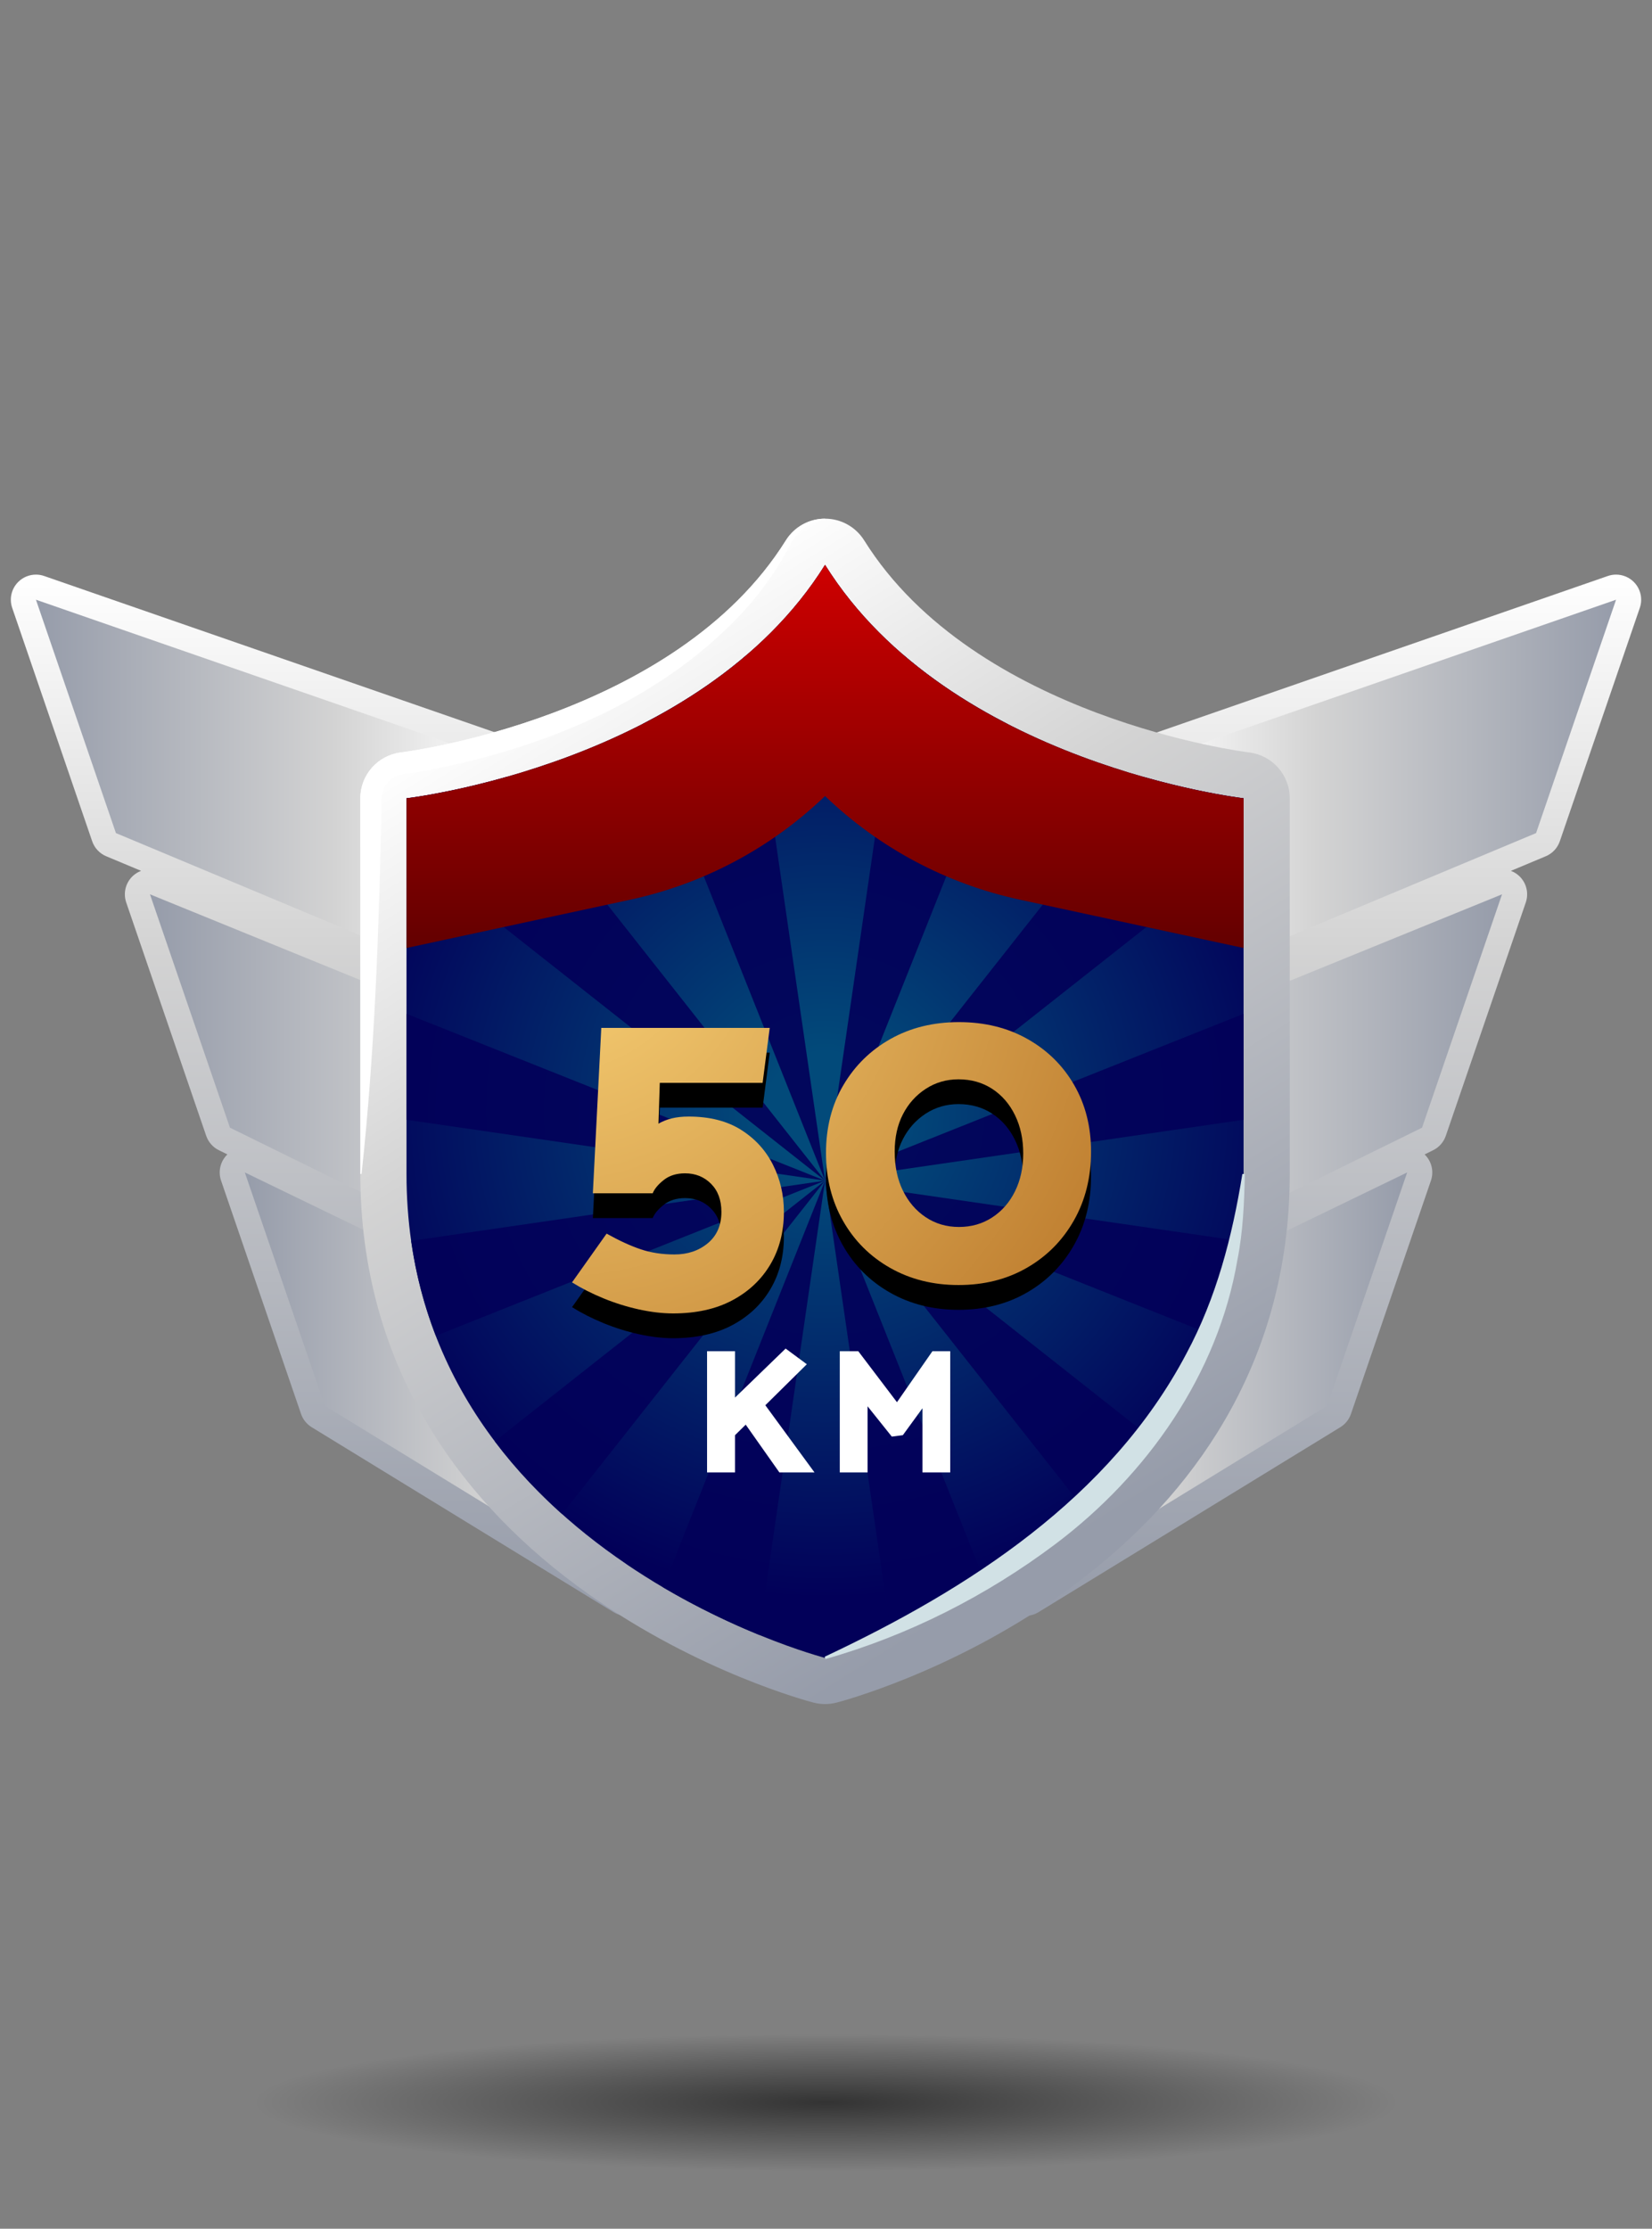 <?xml version="1.0" encoding="UTF-8"?><svg id="Calque_1" xmlns="http://www.w3.org/2000/svg" xmlns:xlink="http://www.w3.org/1999/xlink" viewBox="0 0 200.2 270"><rect x="0" y="0" width="200.2" height="270" fill="#808080" stroke="none"/><defs><radialGradient id="Dégradé_sans_nom" cx="100.1" cy="-1733.753" fx="100.1" fy="-1733.753" r="69.227" gradientTransform="translate(0 46.649) scale(1 -.12)" gradientUnits="userSpaceOnUse"><stop offset="0" stop-color="#000"/><stop offset="1" stop-color="#000" stop-opacity="0"/></radialGradient><linearGradient id="Dégradé_sans_nom_1370" x1="40.147" y1="195.752" x2="40.147" y2="69.611" gradientUnits="userSpaceOnUse"><stop offset="0" stop-color="#969caa"/><stop offset=".64" stop-color="#d3d3d3"/><stop offset="1" stop-color="#fff"/></linearGradient><linearGradient id="Dégradé_sans_nom_1370-2" x1="160.053" x2="160.053" xlink:href="#Dégradé_sans_nom_1370"/><linearGradient id="Dégradé_sans_nom_1370-3" x1="4.356" y1="96.609" x2="60.998" y2="96.609" xlink:href="#Dégradé_sans_nom_1370"/><linearGradient id="Dégradé_sans_nom_1370-4" x1="18.175" y1="134.016" x2="74.817" y2="134.016" xlink:href="#Dégradé_sans_nom_1370"/><linearGradient id="Dégradé_sans_nom_1370-5" x1="29.669" y1="167.371" x2="75.939" y2="167.371" xlink:href="#Dégradé_sans_nom_1370"/><linearGradient id="Dégradé_sans_nom_1370-6" x1="4967.206" y1="96.609" x2="5023.848" y2="96.609" gradientTransform="translate(5163.05) rotate(-180) scale(1 -1)" xlink:href="#Dégradé_sans_nom_1370"/><linearGradient id="Dégradé_sans_nom_1370-7" x1="4981.026" y1="134.016" x2="5037.668" y2="134.016" gradientTransform="translate(5163.05) rotate(-180) scale(1 -1)" xlink:href="#Dégradé_sans_nom_1370"/><linearGradient id="Dégradé_sans_nom_1370-8" x1="4992.52" y1="167.371" x2="5038.789" y2="167.371" gradientTransform="translate(5163.05) rotate(-180) scale(1 -1)" xlink:href="#Dégradé_sans_nom_1370"/><linearGradient id="Dégradé_sans_nom_1370-9" x1="135.021" y1="183.563" x2="69.724" y2="78.666" xlink:href="#Dégradé_sans_nom_1370"/><radialGradient id="Dégradé_sans_nom_2436" cx="99.984" cy="134.635" fx="99.984" fy="134.635" r="58.974" gradientUnits="userSpaceOnUse"><stop offset=".12" stop-color="#024a7a"/><stop offset="1" stop-color="#020059"/></radialGradient><radialGradient id="Dégradé_sans_nom_454" cx="66.898" cy="110.822" fx="66.898" fy="110.822" r="94.351" gradientUnits="userSpaceOnUse"><stop offset="0" stop-color="#fad378"/><stop offset=".405" stop-color="#da5"/><stop offset="1" stop-color="#b0691e"/></radialGradient><radialGradient id="Dégradé_sans_nom_454-2" cx="66.898" fx="66.898" r="94.351" xlink:href="#Dégradé_sans_nom_454"/><linearGradient id="Dégradé_sans_nom_2363" x1="99.984" y1="114.846" x2="99.984" y2="68.429" gradientUnits="userSpaceOnUse"><stop offset="0" stop-color="#630000"/><stop offset="1" stop-color="#ce0000"/></linearGradient></defs><g id="beaujolais"><ellipse cx="100.1" cy="255.9" rx="97.3" ry="10.7" style="fill:url(#Dégradé_sans_nom); isolation:isolate; opacity:.6;"/></g><g><g><g><path d="M77.265,161.7l-.121-.059c.453-.54,.716-1.226,.716-1.951v-28.271c0-1.237-.749-2.351-1.894-2.818l-13.377-5.45c.031-.019,.065-.033,.096-.054,.847-.564,1.357-1.515,1.357-2.533v-28.271c0-1.296-.821-2.45-2.046-2.874L5.352,69.779c-.326-.114-.663-.168-.996-.168-.792,0-1.568,.31-2.148,.887-.824,.822-1.108,2.041-.73,3.142l9.692,28.271c.282,.822,.902,1.485,1.704,1.82l4.226,1.768c-.37,.14-.716,.349-1.015,.631-.868,.819-1.175,2.07-.789,3.198l9.693,28.271c.261,.761,.813,1.388,1.535,1.743l1.033,.508c-.845,.817-1.152,2.049-.768,3.169l9.693,28.271c.229,.669,.685,1.238,1.289,1.607l36.577,22.406c.487,.298,1.038,.448,1.589,.448,.512,0,1.024-.129,1.487-.388,.961-.538,1.556-1.553,1.556-2.654v-28.271c0-1.166-.667-2.23-1.717-2.738Z" style="fill:url(#Dégradé_sans_nom_1370);"/><path d="M197.992,70.498c-.58-.578-1.356-.887-2.148-.887-.333,0-.67,.055-.996,.168l-56.642,19.641c-1.225,.424-2.046,1.578-2.046,2.874v28.271c0,1.018,.509,1.969,1.357,2.533,.031,.02,.064,.035,.096,.054l-13.377,5.45c-1.146,.467-1.894,1.581-1.894,2.818v28.271c0,.725,.263,1.411,.716,1.951l-.121,.059c-1.05,.508-1.717,1.572-1.717,2.738v28.271c0,1.101,.595,2.116,1.556,2.654,.462,.259,.975,.388,1.487,.388,.551,0,1.102-.15,1.589-.448l36.577-22.406c.604-.37,1.06-.938,1.289-1.607l9.693-28.271c.384-1.12,.077-2.352-.768-3.169l1.033-.508c.722-.355,1.275-.982,1.535-1.743l9.693-28.271c.387-1.128,.079-2.379-.789-3.198-.298-.282-.645-.492-1.015-.632l4.226-1.768c.802-.335,1.422-.998,1.704-1.82l9.693-28.271c.377-1.101,.094-2.32-.73-3.142Z" style="fill:url(#Dégradé_sans_nom_1370-2);"/></g><g><polygon points="60.998 120.565 14.049 100.924 4.356 72.653 60.998 92.294 60.998 120.565" style="fill:url(#Dégradé_sans_nom_1370-3);"/><polygon points="74.817 159.69 27.868 136.612 18.175 108.341 74.817 131.42 74.817 159.69" style="fill:url(#Dégradé_sans_nom_1370-4);"/><polygon points="75.939 192.709 39.362 170.304 29.669 142.033 75.939 164.438 75.939 192.709" style="fill:url(#Dégradé_sans_nom_1370-5);"/></g><g><polygon points="139.202 120.565 186.151 100.924 195.844 72.653 139.202 92.294 139.202 120.565" style="fill:url(#Dégradé_sans_nom_1370-6);"/><polygon points="125.383 159.69 172.332 136.612 182.025 108.341 125.383 131.42 125.383 159.69" style="fill:url(#Dégradé_sans_nom_1370-7);"/><polygon points="124.261 192.709 160.838 170.304 170.531 142.033 124.261 164.438 124.261 192.709" style="fill:url(#Dégradé_sans_nom_1370-8);"/></g></g><g><path d="M99.984,68.429c15.105,24.17,50.721,28.278,50.721,28.278v45.513c0,45.513-50.721,58.622-50.721,58.622,0,0-50.721-13.108-50.721-58.622v-45.513s35.616-4.108,50.721-28.278m0-5.595c-1.929,0-3.722,.994-4.745,2.63-13.464,21.544-46.295,25.647-46.625,25.686-2.817,.332-4.947,2.721-4.947,5.557v45.513c0,11.444,2.951,21.981,8.772,31.32,4.603,7.385,10.98,13.988,18.953,19.627,13.364,9.45,26.633,12.948,27.191,13.092,.459,.119,.93,.178,1.4,.178s.941-.059,1.4-.178c.558-.144,13.827-3.642,27.191-13.092,7.974-5.638,14.35-12.241,18.953-19.627,5.821-9.339,8.772-19.876,8.772-31.32v-45.513c0-2.842-2.131-5.233-4.954-5.558-.323-.038-33.154-4.142-46.618-25.686-1.022-1.636-2.815-2.63-4.745-2.63h0Z" style="fill:url(#Dégradé_sans_nom_1370-9);"/><g><path d="M99.984,68.429c-15.105,24.17-50.721,28.278-50.721,28.278v45.513c0,45.513,50.721,58.622,50.721,58.622,0,0,50.721-13.108,50.721-58.622v-45.513s-35.616-4.108-50.721-28.278Z" style="fill:url(#Dégradé_sans_nom_2436);"/><g style="opacity:.9;"><g><path d="M91.986,198.052l7.998-55.023-19.634,49.264c4.283,2.522,8.336,4.409,11.635,5.759Z" style="fill:#020059;"/><path d="M68.117,183.423l31.868-40.394-40.027,31.578c2.488,3.299,5.263,6.225,8.159,8.816Z" style="fill:#020059;"/><path d="M119.618,192.293l-19.634-49.264,7.998,55.023c3.299-1.349,7.352-3.236,11.635-5.759Z" style="fill:#020059;"/><path d="M140.011,174.607l-40.027-31.578,31.868,40.394c2.896-2.591,5.671-5.517,8.159-8.816Z" style="fill:#020059;"/><path d="M52.816,161.828l47.168-18.798-50.159,7.291c.588,4.14,1.621,7.967,2.991,11.507Z" style="fill:#020059;"/><path d="M150.143,150.32l-50.159-7.291,47.168,18.798c1.369-3.54,2.403-7.367,2.991-11.507Z" style="fill:#020059;"/><path d="M99.984,143.029l50.721-7.373v-12.841l-50.721,20.214Z" style="fill:#020059;"/><path d="M49.263,135.656l50.721,7.373-50.721-20.214v12.841Z" style="fill:#020059;"/><path d="M109.268,79.161l-9.284,63.868,22.06-55.353c-4.396-2.262-8.792-5.06-12.776-8.515Z" style="fill:#020059;"/><path d="M150.706,96.707s-5.04-.582-12.131-2.593l-38.591,48.915,50.721-40.015v-6.307Z" style="fill:#020059;"/><path d="M49.263,96.707v6.307l50.721,40.015-38.591-48.915c-7.091,2.012-12.131,2.593-12.131,2.593Z" style="fill:#020059;"/><path d="M77.924,87.676l22.06,55.353-9.284-63.868c-3.984,3.456-8.38,6.253-12.776,8.515Z" style="fill:#020059;"/></g></g><g><path d="M71.847,147.559l1.021-20.035h20.411l-.859,6.66h-12.462l-.161,4.942c.501-.286,1.047-.501,1.638-.644,.591-.143,1.262-.215,2.014-.215,2.542,0,4.664,.537,6.365,1.612,1.7,1.074,2.989,2.489,3.867,4.243,.877,1.755,1.316,3.653,1.316,5.693,0,2.4-.546,4.521-1.638,6.365-1.093,1.844-2.632,3.294-4.619,4.351-1.987,1.056-4.377,1.585-7.17,1.585-1.289,0-2.668-.161-4.136-.483-1.469-.322-2.901-.771-4.297-1.343-1.397-.573-2.668-1.218-3.814-1.934l4.19-5.908c1.539,.86,2.927,1.496,4.163,1.907,1.235,.412,2.586,.618,4.055,.618,1.612,0,2.963-.457,4.056-1.37,1.092-.913,1.638-2.175,1.638-3.787,0-1.432-.421-2.569-1.262-3.411-.842-.841-1.889-1.262-3.142-1.262-1.039,0-1.899,.268-2.579,.806-.681,.537-1.128,1.074-1.343,1.611h-7.251Z"/><path d="M102.195,134.48c1.397-2.381,3.303-4.252,5.72-5.613,2.417-1.36,5.183-2.041,8.299-2.041,3.115,0,5.882,.681,8.298,2.041,2.417,1.361,4.306,3.223,5.667,5.586,1.36,2.363,2.041,5.049,2.041,8.057,0,3.115-.69,5.891-2.068,8.325-1.38,2.436-3.277,4.351-5.694,5.747-2.417,1.397-5.183,2.095-8.299,2.095-3.08,0-5.837-.69-8.271-2.068-2.436-1.378-4.342-3.277-5.72-5.694-1.379-2.417-2.068-5.164-2.068-8.245,0-3.079,.698-5.809,2.095-8.191Zm7.224,12.757c.662,1.361,1.585,2.436,2.766,3.223,1.182,.788,2.525,1.182,4.028,1.182s2.846-.384,4.028-1.155c1.182-.769,2.103-1.826,2.766-3.169s.994-2.874,.994-4.592-.331-3.258-.994-4.619c-.663-1.361-1.584-2.426-2.766-3.196-1.182-.769-2.543-1.155-4.083-1.155-1.469,0-2.792,.386-3.974,1.155-1.182,.771-2.104,1.8-2.766,3.089-.663,1.289-.994,2.793-.994,4.512,0,1.791,.33,3.366,.994,4.726Z"/></g><g><path d="M71.847,144.557l1.021-20.035h20.411l-.859,6.66h-12.462l-.161,4.942c.501-.286,1.047-.501,1.638-.644,.591-.143,1.262-.215,2.014-.215,2.542,0,4.664,.537,6.365,1.612,1.7,1.074,2.989,2.489,3.867,4.243,.877,1.755,1.316,3.653,1.316,5.693,0,2.4-.546,4.521-1.638,6.365-1.093,1.844-2.632,3.294-4.619,4.351-1.987,1.056-4.377,1.585-7.17,1.585-1.289,0-2.668-.161-4.136-.483-1.469-.322-2.901-.771-4.297-1.343-1.397-.573-2.668-1.218-3.814-1.934l4.19-5.908c1.539,.86,2.927,1.496,4.163,1.907,1.235,.412,2.586,.618,4.055,.618,1.612,0,2.963-.457,4.056-1.37,1.092-.913,1.638-2.175,1.638-3.787,0-1.432-.421-2.569-1.262-3.411-.842-.841-1.889-1.262-3.142-1.262-1.039,0-1.899,.268-2.579,.806-.681,.537-1.128,1.074-1.343,1.611h-7.251Z" style="fill:url(#Dégradé_sans_nom_454);"/><path d="M102.195,131.478c1.397-2.381,3.303-4.252,5.72-5.613,2.417-1.36,5.183-2.041,8.299-2.041,3.115,0,5.882,.681,8.298,2.041,2.417,1.361,4.306,3.223,5.667,5.586,1.36,2.363,2.041,5.049,2.041,8.057,0,3.115-.69,5.891-2.068,8.325-1.38,2.436-3.277,4.351-5.694,5.747s-5.183,2.095-8.299,2.095c-3.08,0-5.837-.69-8.271-2.068-2.436-1.378-4.342-3.277-5.72-5.694-1.379-2.417-2.068-5.164-2.068-8.245,0-3.079,.698-5.809,2.095-8.191Zm7.224,12.757c.662,1.361,1.585,2.436,2.766,3.223,1.182,.788,2.525,1.182,4.028,1.182s2.846-.384,4.028-1.155c1.182-.769,2.103-1.826,2.766-3.169s.994-2.874,.994-4.592-.331-3.258-.994-4.619c-.663-1.361-1.584-2.426-2.766-3.196-1.182-.769-2.543-1.155-4.083-1.155-1.469,0-2.792,.386-3.974,1.155-1.182,.771-2.104,1.8-2.766,3.089-.663,1.289-.994,2.793-.994,4.512,0,1.791,.33,3.366,.994,4.726Z" style="fill:url(#Dégradé_sans_nom_454-2);"/></g><g><path d="M94.451,178.375l-4.08-5.786-1.295,1.274v4.512h-3.39v-14.681h3.39v5.613l6.132-5.937,2.569,1.9-5.03,4.966,5.959,8.139h-4.253Z" style="fill:#fff;"/><path d="M108.074,174.035l-2.936-3.67v8.01h-3.368v-14.681h2.245l4.685,6.175,4.296-6.175h2.159v14.681h-3.368v-7.772l-2.375,3.26-1.339,.173Z" style="fill:#fff;"/></g><path d="M150.706,96.707s-35.616-4.108-50.721-28.278c-15.105,24.17-50.721,28.278-50.721,28.278v18.139l27.14-5.86c8.873-1.916,17.037-6.262,23.582-12.552,6.544,6.29,14.709,10.636,23.582,12.552l27.14,5.86v-18.139Z" style="fill:url(#Dégradé_sans_nom_2363);"/></g><path d="M46.24,97.648c-.045-1.095,.059-2.276,.928-3.047,.997-.974,2.194-.811,3.487-1.067,14.925-2.686,30.079-8.744,40.256-20.369,1.594-1.868,3.018-3.879,4.214-6.003l.854-1.561c.826-1.438,2.292-2.429,4.005-2.619v-.149h0c-1.929,0-3.722,.994-4.745,2.63-13.464,21.544-46.295,25.647-46.625,25.686-2.817,.332-4.947,2.721-4.947,5.557v45.513h.149c1.612-14.846,2.111-29.682,2.424-44.572Z" style="fill:#fff;"/><path d="M99.947,200.698c17.461-8.205,34.612-19.258,43.816-36.693,3.648-6.788,5.566-14.167,6.794-21.785,0,0,.298,0,.298,0-.069,3.477-.215,6.974-.897,10.4-2.357,13.863-10.936,26.059-22.053,34.431-8.348,6.275-17.829,11.082-27.883,13.935-0-0-.075-.288-.075-.288h0Z" style="fill:#d1e1e5;"/></g></g></svg>